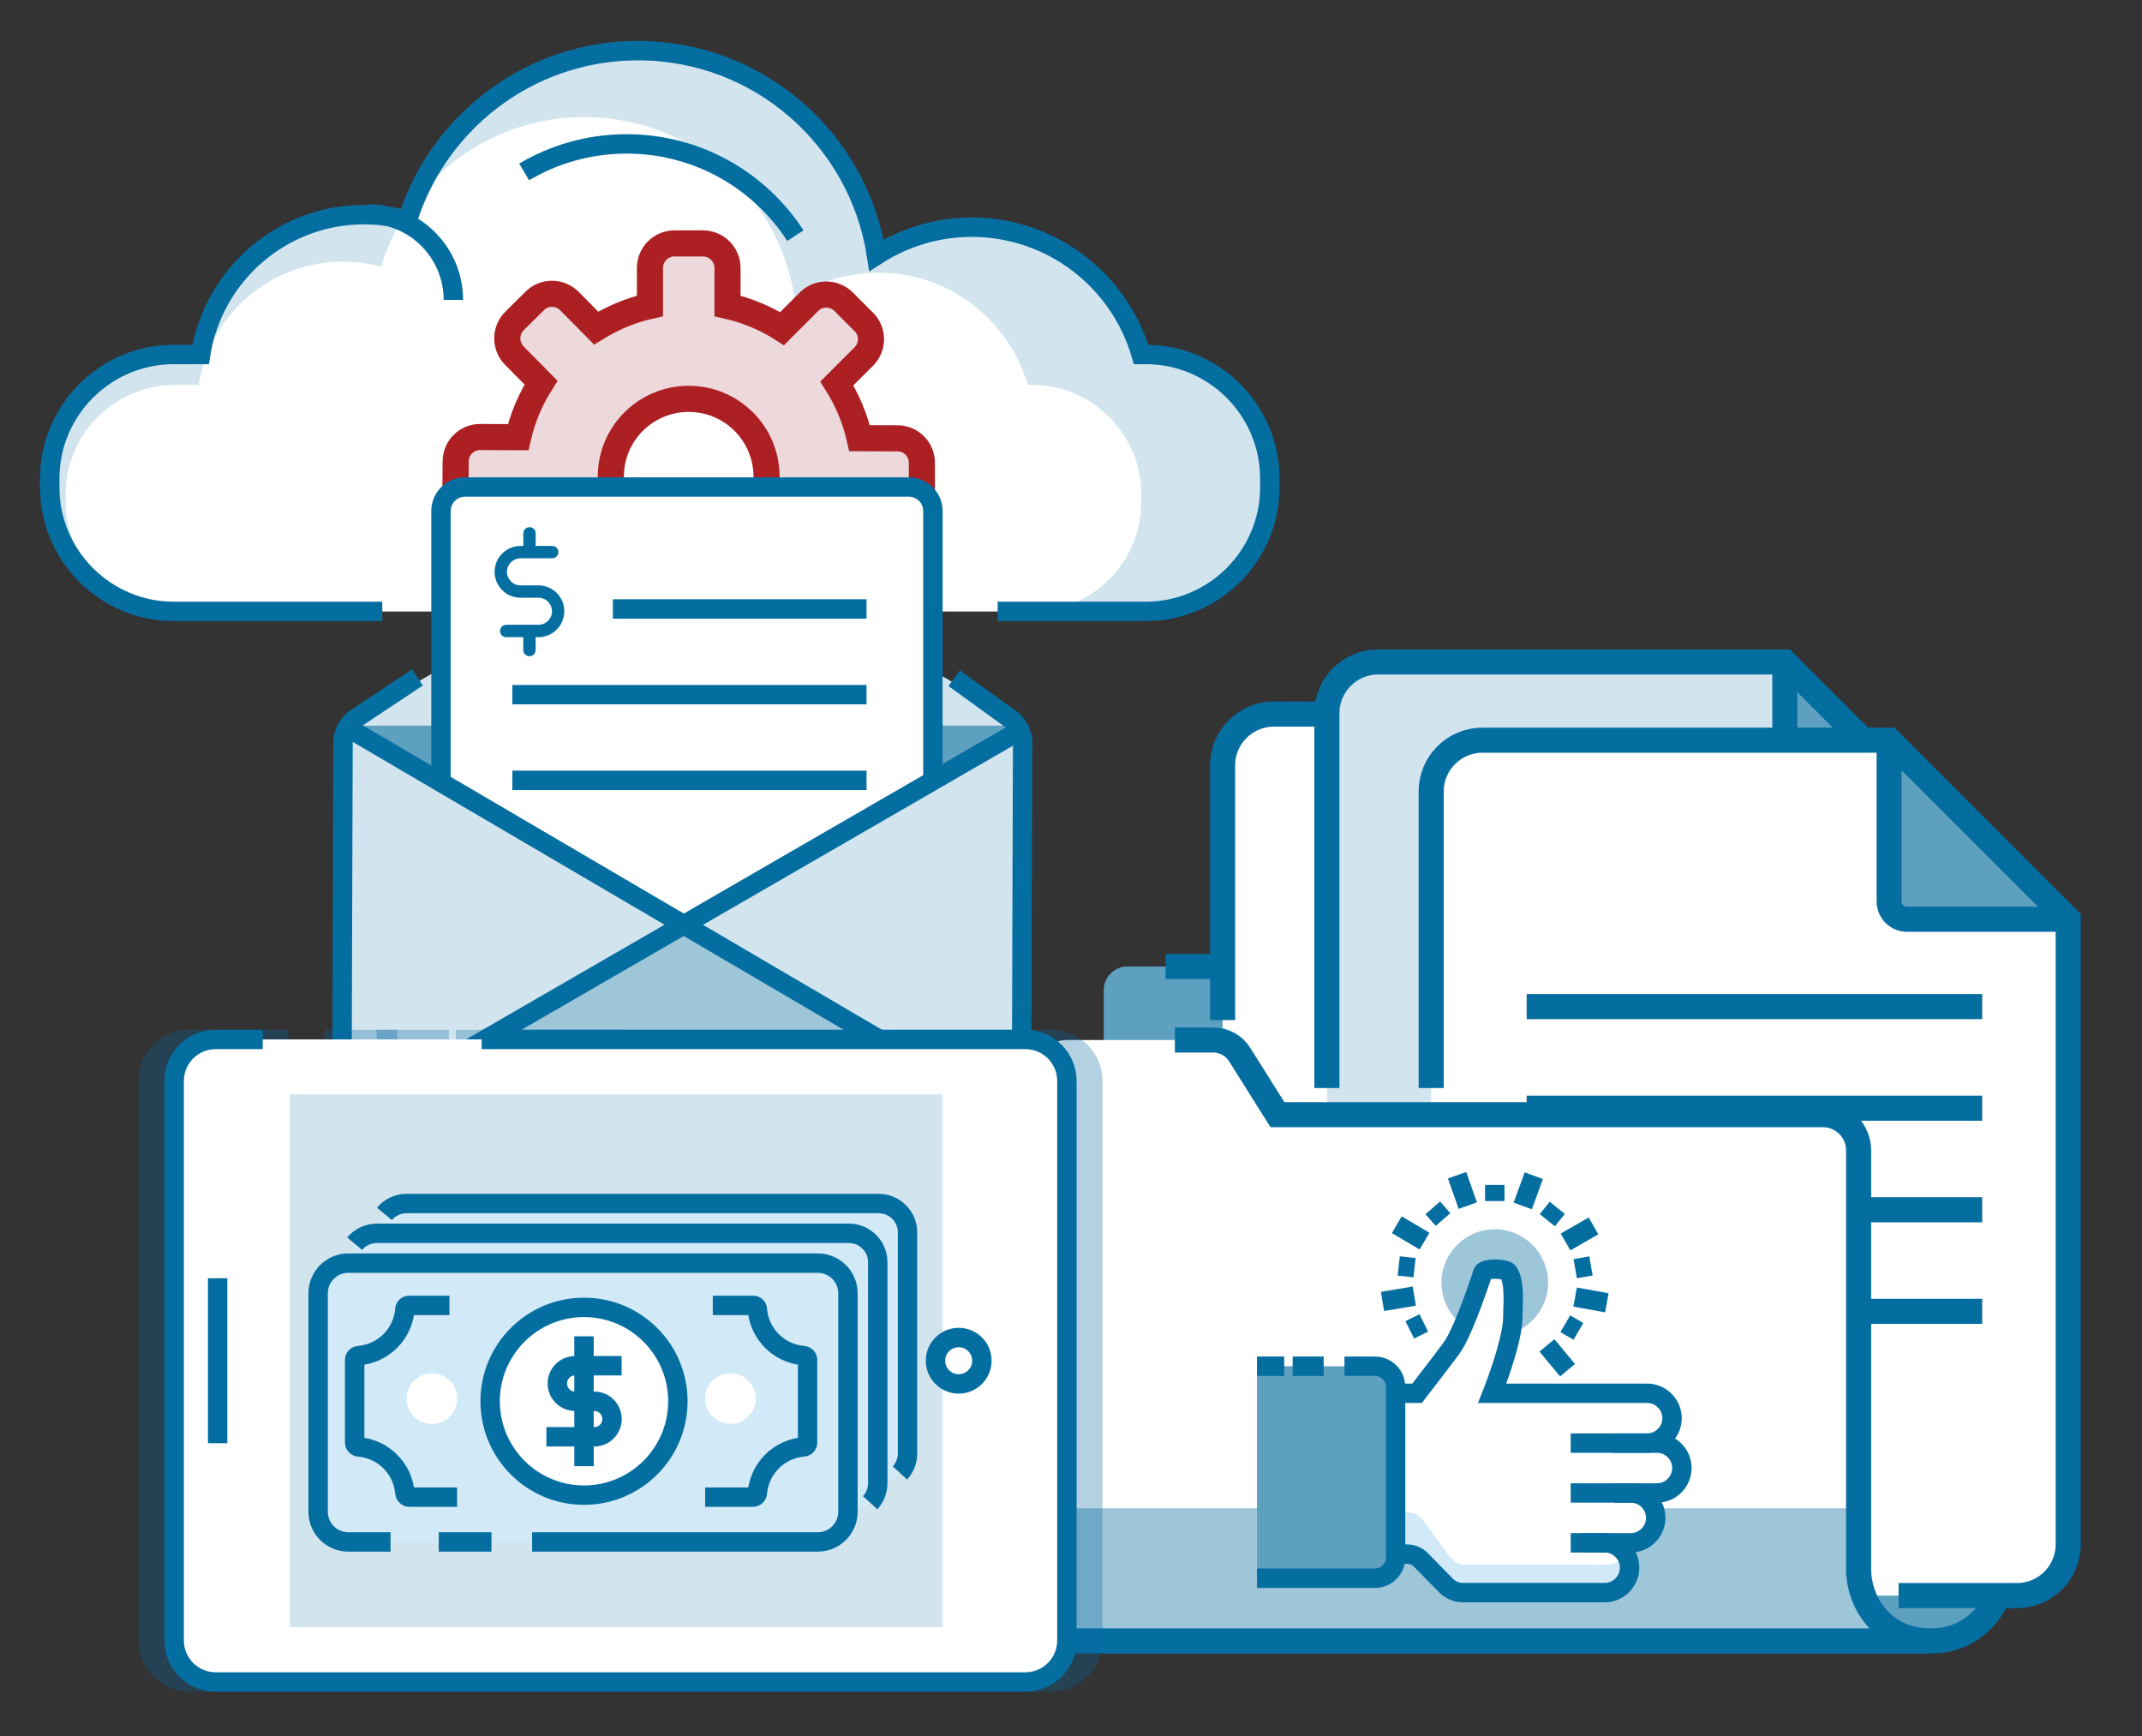 <?xml version="1.0" encoding="utf-8"?>
<!-- Generator: Adobe Illustrator 16.0.4, SVG Export Plug-In . SVG Version: 6.00 Build 0)  -->
<!DOCTYPE svg PUBLIC "-//W3C//DTD SVG 1.1//EN" "http://www.w3.org/Graphics/SVG/1.1/DTD/svg11.dtd">
<svg version="1.1" id="Layer_1" xmlns="http://www.w3.org/2000/svg" xmlns:xlink="http://www.w3.org/1999/xlink" x="0px" y="0px"
	 width="512px" height="415px" viewBox="0 2.5 512 415" enable-background="new 0 2.5 512 415" xml:space="preserve">
<rect x="0" y="2.5" width="512" height="415" fill="#333333" stroke="none"/>
<g>
	<path id="XMLID_535_" fill="#D2E5EE" d="M273.916,87.229h-1.158c-5.1-17.572-21.283-30.425-40.494-30.425
		c-8.387,0-16.18,2.479-22.75,6.699c-4.264-27.68-28.116-48.895-56.989-48.895c-25.915,0-47.842,17.073-55.145,40.59
		c-3.289-0.883-6.731-1.398-10.301-1.398c-19.778,0-36.127,14.49-39.122,33.429h-6.459c-16.284,0-29.607,13.322-29.607,29.607v2.178
		c0,16.289,13.323,29.608,29.607,29.608h232.416c16.283,0,29.604-13.319,29.604-29.608v-2.178
		C303.521,100.551,290.199,87.229,273.916,87.229z"/>
	<path id="XMLID_534_" fill="#FFFFFF" d="M246.684,94.5h-1.021c-4.496-15.49-18.761-26.82-35.699-26.82
		c-7.392,0-14.263,2.184-20.053,5.904c-3.759-24.402-24.784-43.104-50.238-43.104c-22.847,0-42.176,15.055-48.612,35.785
		c-2.9-0.785-5.935-1.238-9.081-1.238c-17.435,0-31.848,12.777-34.489,29.472h-5.693c-14.355,0-26.1,11.748-26.1,26.101v1.926
		c0,14.352,11.744,26.098,26.1,26.098h204.887c14.355,0,26.102-11.746,26.102-26.098V120.6
		C272.785,106.248,261.039,94.5,246.684,94.5z"/>
	<path id="XMLID_533_" fill="none" stroke="#056EA1" stroke-width="4.639" stroke-miterlimit="10" d="M190.126,58.824
		c-8.568-13.201-23.415-21.93-40.326-21.93c-8.953,0-17.332,2.443-24.514,6.699"/>
	<path id="XMLID_532_" fill="none" stroke="#056EA1" stroke-width="4.639" stroke-miterlimit="10" d="M238.47,148.623h35.444
		c16.283,0,29.604-13.32,29.604-29.609v-2.178c0-16.285-13.321-29.606-29.604-29.606h-1.156
		c-5.102-17.572-21.283-30.425-40.495-30.425c-8.388,0-16.181,2.479-22.75,6.699c-4.265-27.68-28.116-48.895-56.989-48.895
		c-17.719,0-33.572,7.982-44.164,20.547c-2.35,2.787-4.439,5.805-6.236,9.006c-1.946,3.475-3.542,7.17-4.744,11.037
		c-3.289-0.883-6.731-1.398-10.301-1.398c-19.778,0-36.127,14.49-39.122,33.429h-6.459c-16.284,0-29.607,13.321-29.607,29.606v2.178
		c0,16.289,13.323,29.609,29.607,29.609h49.876"/>
	<path id="XMLID_531_" fill="none" stroke="#056EA1" stroke-width="4.639" stroke-miterlimit="10" d="M87.817,53.625
		c11.35,0,20.551,9.201,20.551,20.553"/>
</g>
<path id="XMLID_33_" fill="#EDD8DB" d="M214.53,107.266l-9.064-0.033c-1.08-4.719-2.938-9.124-5.441-13.077l6.43-6.423
	c2.301-2.281,2.312-5.998,0.021-8.287l-4.81-4.816c-2.29-2.287-6.006-2.304-8.295-0.018l-6.429,6.435
	c-3.949-2.509-8.355-4.361-13.049-5.433V66.54c0-3.236-2.634-5.864-5.881-5.864h-6.779c-3.247,0-5.873,2.628-5.873,5.864v9.073
	c-4.633,1.044-8.956,2.876-12.87,5.304l-6.376-6.452c-2.284-2.293-6.003-2.338-8.299-0.036l-4.828,4.782
	c-2.288,2.269-2.312,5.995-0.041,8.287l6.377,6.458c-2.51,3.934-4.389,8.339-5.476,13.036l-9.059-0.037
	c-3.246-0.029-5.875,2.602-5.875,5.858l-0.044,6.78c-0.02,3.228,2.597,5.863,5.839,5.893l9.046,0.031
	c1.066,4.724,2.897,9.119,5.393,13.064l-6.448,6.428c-2.286,2.271-2.301,5.974-0.012,8.275l4.763,4.807
	c2.3,2.318,6.015,2.318,8.3,0.037l6.439-6.385c3.954,2.503,8.338,4.391,13.07,5.471l-0.037,9.047
	c-0.017,3.236,2.604,5.885,5.843,5.885l6.786,0.027c3.239,0,5.874-2.604,5.874-5.834l0.027-9.076
	c4.715-1.057,9.123-2.916,13.086-5.397l6.401,6.444c2.279,2.283,6.01,2.283,8.325,0l4.792-4.791c2.298-2.271,2.312-6,0.004-8.273
	l-6.381-6.438c2.505-3.965,4.377-8.35,5.445-13.077l9.063,0.03c3.238,0,5.859-2.623,5.871-5.857v-6.803
	C220.36,109.885,217.756,107.266,214.53,107.266z M164.628,135.036c-10.29,0-18.619-8.323-18.619-18.624
	c0-10.271,8.329-18.58,18.619-18.58c10.27,0,18.594,8.311,18.594,18.58C183.222,126.713,174.897,135.036,164.628,135.036z"/>
<path id="XMLID_94_" fill="none" stroke="#AC2023" stroke-width="6.242" stroke-miterlimit="10" d="M214.53,107.266l-9.064-0.033
	c-1.08-4.719-2.938-9.124-5.441-13.077l6.43-6.423c2.301-2.281,2.312-5.998,0.021-8.287l-4.81-4.816
	c-2.29-2.287-6.006-2.304-8.295-0.018l-6.429,6.435c-3.949-2.509-8.355-4.361-13.049-5.433V66.54c0-3.236-2.634-5.864-5.881-5.864
	h-6.779c-3.247,0-5.873,2.628-5.873,5.864v9.073c-4.633,1.044-8.956,2.876-12.87,5.304l-6.376-6.452
	c-2.284-2.293-6.003-2.338-8.299-0.036l-4.828,4.782c-2.288,2.269-2.312,5.995-0.041,8.287l6.377,6.458
	c-2.51,3.934-4.389,8.339-5.476,13.036l-9.059-0.037c-3.246-0.029-5.875,2.602-5.875,5.858l-0.044,6.78
	c-0.02,3.228,2.597,5.863,5.839,5.893l9.046,0.031c1.066,4.724,2.897,9.119,5.393,13.064l-6.448,6.428
	c-2.286,2.271-2.301,5.974-0.012,8.275l4.763,4.807c2.3,2.318,6.015,2.318,8.3,0.037l6.439-6.385
	c3.954,2.503,8.338,4.391,13.07,5.471l-0.037,9.047c-0.017,3.236,2.604,5.885,5.843,5.885l6.786,0.027
	c3.239,0,5.874-2.604,5.874-5.834l0.027-9.076c4.715-1.057,9.123-2.916,13.086-5.397l6.401,6.444c2.279,2.283,6.01,2.283,8.325,0
	l4.792-4.791c2.298-2.271,2.312-6,0.004-8.273l-6.381-6.438c2.505-3.965,4.377-8.35,5.445-13.077l9.063,0.03
	c3.238,0,5.859-2.623,5.871-5.857v-6.803C220.36,109.885,217.756,107.266,214.53,107.266z M164.628,135.036
	c-10.29,0-18.619-8.323-18.619-18.624c0-10.271,8.329-18.58,18.619-18.58c10.27,0,18.594,8.311,18.594,18.58
	C183.222,126.713,174.897,135.036,164.628,135.036z"/>
<g>
	<g id="XMLID_84_">
		<g id="XMLID_235_">
			<polygon id="XMLID_256_" fill="#5EA0C0" points="244.744,176.789 244.744,175.951 82.298,175.951 163.224,223.406 			"/>
			<polygon id="XMLID_255_" fill="#D2E5EE" points="244.449,175.113 244.449,175.951 82.003,175.951 162.931,128.496 			"/>
			<path id="XMLID_254_" fill="#FFFFFF" d="M222.993,233.002H105.406V124.645c0-3.172,2.57-5.742,5.742-5.742H217.25
				c3.172,0,5.742,2.57,5.742,5.742L222.993,233.002L222.993,233.002z"/>
			<path id="XMLID_253_" fill="none" stroke="#056EA1" stroke-width="4.639" stroke-miterlimit="10" d="M222.993,233.002H105.406
				V124.645c0-3.172,2.57-5.742,5.742-5.742H217.25c3.172,0,5.742,2.57,5.742,5.742L222.993,233.002L222.993,233.002z"/>
			<polygon id="XMLID_252_" fill="#D2E5EE" points="82.298,175.951 81.709,175.951 81.709,270.025 163.224,223.406 			"/>
			<polygon id="XMLID_251_" fill="#D2E5EE" points="244.744,176.789 163.224,223.406 244.156,270.865 244.744,270.865 			"/>
			<polygon id="XMLID_250_" fill="#9DC6D9" points="81.709,270.025 81.709,270.865 244.156,270.865 163.224,223.406 
				117.011,249.836 			"/>
			
				<line id="XMLID_249_" fill="none" stroke="#056EA1" stroke-width="4.639" stroke-miterlimit="10" x1="82.298" y1="175.951" x2="241.58" y2="269.352"/>
			
				<line id="XMLID_246_" fill="none" stroke="#056EA1" stroke-width="4.639" stroke-miterlimit="10" x1="84.642" y1="269.082" x2="244.303" y2="176.789"/>
			<path id="XMLID_245_" fill="none" stroke="#056EA1" stroke-width="4.639" stroke-miterlimit="10" d="M227.148,270.775
				l9.795,0.049c3.979,0.023,7.221-3.189,7.235-7.17l0.26-83.551c0.008-2.566-1.355-4.947-3.576-6.24l-12.795-9.279"/>
			<path id="XMLID_244_" fill="none" stroke="#056EA1" stroke-width="4.639" stroke-miterlimit="10" d="M99.775,164.41
				l-14.246,9.475c-2.186,1.281-3.531,3.619-3.539,6.154l-0.258,82.838c-0.014,3.949,3.174,7.164,7.121,7.188l148.155,0.051"/>
			
				<line id="XMLID_243_" fill="none" stroke="#056EA1" stroke-width="4.639" stroke-miterlimit="10" x1="146.484" y1="148.051" x2="207.129" y2="148.051"/>
			
				<line id="XMLID_242_" fill="none" stroke="#056EA1" stroke-width="4.639" stroke-miterlimit="10" x1="122.466" y1="168.531" x2="207.129" y2="168.531"/>
			
				<line id="XMLID_241_" fill="none" stroke="#056EA1" stroke-width="4.639" stroke-miterlimit="10" x1="122.466" y1="189.012" x2="207.129" y2="189.012"/>
		</g>
	</g>
	<path fill="#056EA1" d="M128.712,142.41h-4.295c-1.785,0-3.236-1.452-3.236-3.234c0-1.781,1.451-3.238,3.236-3.238h7.578
		c0.812,0,1.477-0.662,1.477-1.473c0-0.813-0.664-1.48-1.477-1.48h-3.949v-3.01c0-0.814-0.664-1.479-1.475-1.479
		c-0.814,0-1.479,0.663-1.479,1.479v3.01h-0.676c-3.408,0-6.189,2.785-6.189,6.191c0,3.406,2.781,6.188,6.189,6.188h4.295
		c1.783,0,3.234,1.452,3.234,3.235c0,1.781-1.451,3.233-3.234,3.233h-7.715c-0.812,0-1.479,0.666-1.479,1.478
		c0,0.813,0.666,1.479,1.479,1.479h4.084v3.072c0,0.812,0.666,1.479,1.477,1.479c0.812,0,1.475-0.664,1.475-1.479v-3.072h0.715
		c0.014,0,0.025,0,0.037,0c3.371-0.051,6.102-2.807,6.102-6.189C134.886,145.178,132.119,142.41,128.712,142.41z"/>
</g>
<g id="XMLID_52_">
	<path id="XMLID_86_" fill="#5EA0C0" d="M472.699,233.5H269.498c-3.133,0-5.682,2.545-5.682,5.682v155.513h203.319
		c6.361,0,11.521-5.155,11.521-11.521v-143.71C478.658,236.172,475.986,233.5,472.699,233.5z"/>
	<path id="XMLID_85_" fill="none" stroke="#056EA1" stroke-width="5.997" stroke-miterlimit="10" d="M263.816,394.693h197.967
		c9.317,0,16.875-7.555,16.875-16.875V242.231c0-4.823-3.908-8.731-8.73-8.731h-13.229"/>
	
		<line id="XMLID_83_" fill="none" stroke="#056EA1" stroke-width="5.997" stroke-miterlimit="10" x1="398.781" y1="233.5" x2="278.602" y2="233.5"/>
	<g id="XMLID_75_">
		<path id="XMLID_79_" fill="#FFFFFF" d="M401.703,173.18l42.799,42.795v149.414c0,6.762-5.482,12.242-12.242,12.242H304.486
			c-6.763,0-12.244-5.48-12.244-12.242V185.424c0-6.76,5.481-12.244,12.244-12.244H401.703L401.703,173.18z"/>
		<polygon id="XMLID_78_" fill="#5EA0C0" points="401.703,215.975 401.703,173.18 444.5,215.975 		"/>
		<path id="XMLID_77_" fill="none" stroke="#056EA1" stroke-width="5.997" stroke-miterlimit="10" d="M444.5,215.975h-38.52
			c-2.365,0-4.279-1.911-4.279-4.271V173.18"/>
		<path id="XMLID_76_" fill="none" stroke="#056EA1" stroke-width="5.997" stroke-miterlimit="10" d="M292.242,246.325v-60.901
			c0-6.76,5.481-12.244,12.244-12.244h97.217l42.799,42.797v149.412c0,6.764-5.482,12.243-12.242,12.243H304.486"/>
	</g>
	<g id="XMLID_65_">
		<path id="XMLID_73_" fill="#D2E5EE" d="M426.629,160.721l42.797,42.793v149.41c0,6.766-5.479,12.241-12.24,12.241H329.408
			c-6.756,0-12.238-5.478-12.238-12.241V172.957c0-6.757,5.482-12.236,12.238-12.236H426.629L426.629,160.721z"/>
		<polygon id="XMLID_72_" fill="#5EA0C0" points="426.629,203.514 426.629,160.721 469.426,203.514 		"/>
		<path id="XMLID_71_" fill="none" stroke="#056EA1" stroke-width="5.997" stroke-miterlimit="10" d="M469.426,203.514h-38.518
			c-2.367,0-4.279-1.912-4.279-4.272v-38.521"/>
		
			<line id="XMLID_70_" fill="none" stroke="#056EA1" stroke-width="5.997" stroke-miterlimit="10" x1="448.875" y1="224.395" x2="339.994" y2="224.395"/>
		
			<line id="XMLID_69_" fill="none" stroke="#056EA1" stroke-width="5.997" stroke-miterlimit="10" x1="448.875" y1="248.674" x2="339.994" y2="248.674"/>
		
			<line id="XMLID_68_" fill="none" stroke="#056EA1" stroke-width="5.997" stroke-miterlimit="10" x1="448.875" y1="272.949" x2="339.994" y2="272.949"/>
		
			<line id="XMLID_67_" fill="none" stroke="#056EA1" stroke-width="5.997" stroke-miterlimit="10" x1="448.875" y1="297.23" x2="339.994" y2="297.23"/>
		<path id="XMLID_66_" fill="none" stroke="#056EA1" stroke-width="5.997" stroke-miterlimit="10" d="M317.17,262.557v-89.601
			c0-6.757,5.48-12.235,12.238-12.235h97.221l42.797,42.793v149.41c0,6.766-5.479,12.241-12.24,12.241h-5.629"/>
	</g>
	<g id="XMLID_56_">
		<path id="XMLID_64_" fill="#FFFFFF" d="M451.557,179.414l42.8,42.799V371.62c0,6.762-5.482,12.241-12.242,12.241H354.34
			c-6.764,0-12.242-5.479-12.242-12.241V191.653c0-6.761,5.479-12.239,12.242-12.239H451.557z"/>
		<polygon id="XMLID_63_" fill="#5EA0C0" points="451.557,222.213 451.557,179.414 494.355,222.213 		"/>
		<path id="XMLID_62_" fill="none" stroke="#056EA1" stroke-width="5.997" stroke-miterlimit="10" d="M494.355,222.213h-38.523
			c-2.357,0-4.275-1.916-4.275-4.277v-38.521"/>
		
			<line id="XMLID_61_" fill="none" stroke="#056EA1" stroke-width="5.997" stroke-miterlimit="10" x1="473.805" y1="243.094" x2="364.92" y2="243.094"/>
		
			<line id="XMLID_60_" fill="none" stroke="#056EA1" stroke-width="5.997" stroke-miterlimit="10" x1="473.805" y1="267.372" x2="364.92" y2="267.372"/>
		
			<line id="XMLID_59_" fill="none" stroke="#056EA1" stroke-width="5.997" stroke-miterlimit="10" x1="473.805" y1="291.648" x2="364.92" y2="291.648"/>
		
			<line id="XMLID_58_" fill="none" stroke="#056EA1" stroke-width="5.997" stroke-miterlimit="10" x1="473.805" y1="315.925" x2="364.92" y2="315.925"/>
		<path id="XMLID_57_" fill="none" stroke="#056EA1" stroke-width="5.997" stroke-miterlimit="10" d="M342.098,262.561v-70.907
			c0-6.761,5.479-12.239,12.242-12.239h97.217l42.8,42.799V371.62c0,6.762-5.482,12.241-12.242,12.241h-28.299"/>
	</g>
	<path id="XMLID_55_" fill="#FFFFFF" d="M461.459,394.693H256.443c-4.916,0-8.904-3.986-8.904-8.905V258.51
		c0-4.106,3.328-7.438,7.436-7.438h35.039c2.557,0,4.937,1.312,6.295,3.477l9.041,14.371H435.74c4.701,0,8.521,3.814,8.521,8.521
		v100.052C444.26,385.525,450.006,394.693,461.459,394.693z"/>
	<path id="XMLID_54_" fill="#9DC6D9" d="M444.26,377.491v-14.495H247.539v22.792c0,4.919,3.986,8.905,8.902,8.905h205.02
		C450.006,394.693,444.26,385.525,444.26,377.491z"/>
	<path id="XMLID_53_" fill="none" stroke="#056EA1" stroke-width="5.997" stroke-miterlimit="10" d="M280.826,251.072h9.188
		c2.557,0,4.937,1.312,6.295,3.477l9.041,14.371H435.74c4.701,0,8.521,3.814,8.521,8.521v100.052
		c0,8.034,5.746,17.202,17.201,17.202h-205.02c-4.916,0-8.904-3.986-8.904-8.905"/>
</g>
<path opacity="0.3" fill="#0565A2" enable-background="new    " d="M108.95,248.623v2.318H94.93v-2.318H77.647v2.318H56.608v-2.318
	H45.366c-6.748,0-12.238,5.492-12.238,12.238v133.734c0,6.747,5.49,12.235,12.238,12.235h94.906
	c11.459-0.031,21.111-8.242,22.965-19.56l2.775-16.938h-16.74V248.623H108.95z"/>
<path opacity="0.3" fill="#0565A2" enable-background="new    " d="M251.285,248.623H121.321v2.318h-14.02v-2.318H90.018v2.318
	H68.977v-2.318H57.733c-6.746,0-12.236,5.492-12.236,12.238v133.734c0,6.747,5.49,12.235,12.236,12.235h193.552
	c6.748,0,12.238-5.487,12.238-12.235V260.861C263.523,254.115,258.033,248.623,251.285,248.623z"/>
<path id="XMLID_118_" fill="#FFFFFF" d="M249.105,404.518H47.545c-3.266,0-5.914-2.65-5.914-5.914V256.859
	c0-3.269,2.648-5.918,5.914-5.918h201.561c3.264,0,5.914,2.65,5.914,5.918v141.742C255.02,401.87,252.369,404.518,249.105,404.518z"
	/>
<path id="XMLID_51_" fill="none" stroke="#056EA1" stroke-width="4.639" stroke-miterlimit="10" d="M115.135,250.941h129.967
	c5.479,0,9.918,4.445,9.918,9.92v133.734c0,5.479-4.439,9.92-9.918,9.92H51.547c-5.477,0-9.916-4.44-9.916-9.92V260.861
	c0-5.476,4.439-9.92,9.916-9.92h11.246"/>
<line id="XMLID_50_" fill="none" stroke="#056EA1" stroke-width="4.639" stroke-miterlimit="10" x1="52.023" y1="308.012" x2="52.023" y2="347.447"/>
<rect id="XMLID_49_" x="69.26" y="264.078" fill="#D2E5EE" width="156.059" height="127.304"/>
<circle id="XMLID_48_" fill="none" stroke="#056EA1" stroke-width="4.639" stroke-miterlimit="10" cx="229.154" cy="327.73" r="5.545"/>
<g id="XMLID_25_">
	<path id="XMLID_324_" fill="#9DC6D9" d="M370.049,309.064c0,7.043-5.707,12.752-12.754,12.752c-7.039,0-12.746-5.709-12.746-12.752
		c0-7.041,5.707-12.752,12.746-12.752C364.342,296.312,370.049,302.023,370.049,309.064z"/>
	<path id="XMLID_321_" fill="#FFFFFF" d="M396.668,347.425h-2.354c3.276,0,5.954-2.684,5.954-5.958c0-3.273-2.678-5.955-5.954-5.955
		h-22.619h-14.4c0,0,4.916-12.367,4.916-18.223c-0.004-2.68,0.609-8.088-1.039-10.664c-0.662-1.031-5.43-1.057-6.098-0.031
		c0,0-4.523,14.029-7.519,18.129c-1.7,2.328-8.229,10.789-8.229,10.789h-10.115l-5.303,38.434h12.951
		c1.295,0,2.532,0.519,3.436,1.443l5.932,6.062c1.066,1.094,2.539,1.71,4.07,1.71h33.867c3.275,0,5.959-2.678,5.959-5.956
		c0-3.276-2.684-5.955-5.959-5.955h6.252c3.277,0,5.955-2.681,5.955-5.955c0-3.276-2.678-5.956-5.955-5.956h6.25
		c3.275,0,5.957-2.686,5.957-5.959C402.623,350.104,399.943,347.425,396.668,347.425z"/>
	<path id="XMLID_320_" fill="#F1F2F2" d="M357.295,330.6h1.793c1.406-4.113,3.123-9.849,3.123-13.312
		c-0.004-1.582,0.199-4.118,0.037-6.459c-0.021,0.565-0.037,1.104-0.037,1.546C362.211,318.229,357.295,330.6,357.295,330.6z"/>
	<path id="XMLID_319_" fill="#D2E9F7" d="M384.166,376.505h-33.867c-1.531,0-3.002-0.832-4.07-2.319l-5.932-8.209
		c-0.902-1.248-2.141-1.953-3.436-1.953h-12.275l-0.676,9.791h12.951c1.295,0,2.532,0.703,3.436,1.957l5.932,5.067
		c1.068,1.483,2.539,2.319,4.07,2.319h33.867c3.275,0,5.961-3.629,5.961-8.066c0-1.188-0.207-2.312-0.551-3.328
		C388.635,374.55,386.566,376.505,384.166,376.505z"/>
	<path id="XMLID_318_" fill="none" stroke="#056EA1" stroke-width="4.639" stroke-miterlimit="10" d="M385.891,359.336h10.175
		c3.274,0,5.954-2.686,5.954-5.959l0,0c0-3.273-2.68-5.952-5.954-5.952h-10.175"/>
	<path id="XMLID_317_" fill="none" stroke="#056EA1" stroke-width="4.639" stroke-miterlimit="10" d="M375.443,371.247h14.371
		c3.276,0,5.954-2.681,5.954-5.955l0,0c0-3.276-2.678-5.956-5.954-5.956h-14.371"/>
	<path id="XMLID_316_" fill="none" stroke="#056EA1" stroke-width="4.639" stroke-miterlimit="10" d="M377.951,371.247h5.613
		c3.272,0,5.957,2.678,5.957,5.955l0,0c0,3.278-2.685,5.956-5.957,5.956h-33.871c-1.529,0-3.002-0.616-4.07-1.71l-5.934-6.062
		c-0.9-0.926-2.136-1.442-3.433-1.442h-12.951"/>
	<path id="XMLID_315_" fill="none" stroke="#056EA1" stroke-width="4.639" stroke-miterlimit="10" d="M375.443,347.425h18.27
		c3.273,0,5.955-2.684,5.955-5.958l0,0c0-3.273-2.682-5.955-5.955-5.955h-22.619h-14.399c0,0,4.916-12.367,4.912-18.223
		c-0.005-2.68,0.612-8.088-1.037-10.664c-0.662-1.031-5.429-1.057-6.099-0.031c0,0-4.521,14.029-7.518,18.129
		c-1.699,2.328-8.23,10.789-8.23,10.789H328.61"/>
	<rect id="XMLID_314_" x="300.455" y="329.042" fill="#5EA0C0" width="33.133" height="50.679"/>
	
		<line id="XMLID_313_" fill="none" stroke="#056EA1" stroke-width="4.639" stroke-miterlimit="10" x1="300.455" y1="329.042" x2="306.969" y2="329.042"/>
	<path id="XMLID_312_" fill="none" stroke="#056EA1" stroke-width="4.639" stroke-miterlimit="10" d="M321.367,329.042h7.272
		c2.732,0,4.945,2.216,4.945,4.944v40.787c0,2.732-2.213,4.944-4.945,4.944h-28.186"/>
	
		<line id="XMLID_311_" fill="none" stroke="#056EA1" stroke-width="4.639" stroke-miterlimit="10" x1="308.979" y1="329.042" x2="316.402" y2="329.042"/>
	
		<line id="XMLID_310_" fill="none" stroke="#056EA1" stroke-width="4.639" stroke-miterlimit="10" x1="357.295" y1="285.707" x2="357.295" y2="289.561"/>
	
		<line id="XMLID_309_" fill="none" stroke="#056EA1" stroke-width="4.639" stroke-miterlimit="10" x1="366.623" y1="283.5" x2="363.982" y2="290.736"/>
	
		<line id="XMLID_308_" fill="none" stroke="#056EA1" stroke-width="4.639" stroke-miterlimit="10" x1="372.23" y1="291.189" x2="369.857" y2="294.141"/>
	
		<line id="XMLID_307_" fill="none" stroke="#056EA1" stroke-width="4.639" stroke-miterlimit="10" x1="380.893" y1="295.506" x2="374.211" y2="299.348"/>
	
		<line id="XMLID_306_" fill="none" stroke="#056EA1" stroke-width="4.639" stroke-miterlimit="10" x1="380.289" y1="305.072" x2="376.518" y2="305.729"/>
	
		<line id="XMLID_305_" fill="none" stroke="#056EA1" stroke-width="4.639" stroke-miterlimit="10" x1="384.082" y1="313.879" x2="376.498" y2="312.518"/>
	
		<line id="XMLID_304_" fill="none" stroke="#056EA1" stroke-width="4.639" stroke-miterlimit="10" x1="377.287" y1="320.714" x2="374.152" y2="318.889"/>
	
		<line id="XMLID_303_" fill="none" stroke="#056EA1" stroke-width="4.639" stroke-miterlimit="10" x1="374.691" y1="329.994" x2="369.766" y2="324.068"/>
	
		<line id="XMLID_302_" fill="none" stroke="#056EA1" stroke-width="4.639" stroke-miterlimit="10" x1="336.975" y1="320.354" x2="340.324" y2="318.682"/>
	
		<line id="XMLID_295_" fill="none" stroke="#056EA1" stroke-width="4.639" stroke-miterlimit="10" x1="330.457" y1="313.555" x2="338.059" y2="312.283"/>
	
		<line id="XMLID_294_" fill="none" stroke="#056EA1" stroke-width="4.639" stroke-miterlimit="10" x1="334.334" y1="305.072" x2="338.119" y2="305.498"/>
	
		<line id="XMLID_293_" fill="none" stroke="#056EA1" stroke-width="4.639" stroke-miterlimit="10" x1="333.869" y1="295.225" x2="340.504" y2="299.141"/>
	
		<line id="XMLID_290_" fill="none" stroke="#056EA1" stroke-width="4.639" stroke-miterlimit="10" x1="342.475" y1="291.189" x2="344.92" y2="293.988"/>
	
		<line id="XMLID_268_" fill="none" stroke="#056EA1" stroke-width="4.639" stroke-miterlimit="10" x1="348.283" y1="283.389" x2="350.838" y2="290.66"/>
</g>
<g>
	<g id="XMLID_489_">
		<path id="XMLID_521_" fill="#D2E9F7" d="M209.713,356.801H97.5c-3.987,0-7.217-3.23-7.217-7.217v-52.213
			c0-3.982,3.229-7.217,7.217-7.217h112.213c3.984,0,7.214,3.231,7.214,7.217v52.213
			C216.926,353.568,213.698,356.801,209.713,356.801z"/>
		<path id="XMLID_520_" fill="none" stroke="#056EA1" stroke-width="4.639" stroke-miterlimit="10" d="M91.892,292.635
			c1.264-1.515,3.167-2.479,5.299-2.479h112.827c3.814,0,6.908,3.094,6.908,6.912v52.822c0,1.799-0.684,3.437-1.809,4.662"/>
		<path id="XMLID_519_" fill="#FFFFFF" d="M153.389,345.607c-12.39-0.248-22.233-10.494-21.986-22.885
			c0.247-12.387,10.49-22.229,22.883-21.98c12.386,0.246,22.229,10.488,21.982,22.879
			C176.021,336.01,165.778,345.854,153.389,345.607z"/>
		<path id="XMLID_34_" fill="#FFFFFF" d="M188.719,328.586c-3.334-0.066-5.989-2.829-5.921-6.168
			c0.065-3.338,2.826-5.986,6.164-5.924c3.338,0.068,5.989,2.83,5.924,6.168C194.821,326,192.061,328.65,188.719,328.586z"/>
		<path id="XMLID_508_" fill="#FFFFFF" d="M117.354,328.586c-3.335-0.066-5.99-2.829-5.921-6.168
			c0.065-3.338,2.826-5.986,6.164-5.924c3.338,0.068,5.989,2.83,5.924,6.168S120.695,328.65,117.354,328.586z"/>
		<path id="XMLID_32_" fill="none" stroke="#056EA1" stroke-width="4.639" stroke-miterlimit="10" d="M153.389,345.607
			c-12.39-0.248-22.233-10.494-21.986-22.885c0.247-12.387,10.49-22.229,22.883-21.98c12.386,0.246,22.229,10.488,21.982,22.879
			C176.021,336.01,165.778,345.854,153.389,345.607z"/>
		<g id="XMLID_192_">
			<path id="XMLID_31_" fill="none" stroke="#056EA1" stroke-width="4.639" stroke-miterlimit="10" d="M162.822,314.678h-11.107
				c-2.347,0-4.25,1.899-4.25,4.245l0,0c0,2.349,1.903,4.25,4.25,4.25h4.573c2.346,0,4.246,1.9,4.246,4.246l0,0
				c0,2.349-1.9,4.25-4.246,4.25H144.85"/>
			
				<line id="XMLID_193_" fill="none" stroke="#056EA1" stroke-width="4.639" stroke-miterlimit="10" x1="153.835" y1="307.654" x2="153.835" y2="338.695"/>
		</g>
		<path id="XMLID_29_" fill="none" stroke="#056EA1" stroke-width="4.639" stroke-miterlimit="10" d="M182.795,346.09h11.408
			c0.581,0,1.028-0.457,1.075-1.033c0.501-5.839,5.157-10.482,10.998-10.968c0.561-0.044,1.003-0.468,1.003-1.026
			c0-3.625,0-16.152,0-19.773c0-0.559-0.442-0.982-1.003-1.031c-5.869-0.48-10.548-5.176-11.005-11.057
			c-0.04-0.526-0.451-0.944-0.974-0.944h-9.677"/>
		<path id="XMLID_28_" fill="none" stroke="#056EA1" stroke-width="4.639" stroke-miterlimit="10" d="M123.5,346.09h-11.405
			c-0.581,0-1.028-0.457-1.079-1.033c-0.497-5.839-5.157-10.482-10.994-10.968c-0.56-0.044-1.003-0.468-1.003-1.026
			c0-3.625,0-16.152,0-19.773c0-0.559,0.443-0.982,1.003-1.031c5.869-0.48,10.548-5.176,11.005-11.057
			c0.037-0.526,0.447-0.944,0.974-0.944h9.673"/>
	</g>
	<g id="XMLID_469_">
		<path id="XMLID_488_" fill="#D2E9F7" d="M202.59,363.92H90.377c-3.984,0-7.218-3.229-7.218-7.217v-52.209
			c0-3.984,3.233-7.217,7.218-7.217H202.59c3.984,0,7.217,3.23,7.217,7.217v52.209C209.807,360.691,206.575,363.92,202.59,363.92z"
			/>
		<path id="XMLID_487_" fill="none" stroke="#056EA1" stroke-width="4.639" stroke-miterlimit="10" d="M84.765,299.754
			c1.271-1.516,3.175-2.477,5.304-2.477h112.83c3.814,0,6.908,3.094,6.908,6.908v52.825c0,1.798-0.686,3.437-1.812,4.663"/>
		<path id="XMLID_486_" fill="#FFFFFF" d="M146.266,352.729c-12.386-0.246-22.229-10.492-21.982-22.883s10.49-22.232,22.879-21.984
			c12.39,0.246,22.233,10.492,21.986,22.883C168.902,343.129,158.659,352.977,146.266,352.729z"/>
		<path id="XMLID_485_" fill="#FFFFFF" d="M181.6,335.705c-3.338-0.062-5.993-2.826-5.924-6.164
			c0.064-3.338,2.825-5.988,6.163-5.924c3.342,0.064,5.993,2.826,5.928,6.164C187.699,333.119,184.938,335.773,181.6,335.705z"/>
		<path id="XMLID_484_" fill="#FFFFFF" d="M110.235,335.705c-3.338-0.062-5.993-2.826-5.925-6.164
			c0.065-3.338,2.826-5.988,6.164-5.924c3.342,0.064,5.993,2.826,5.928,6.164C116.333,333.119,113.573,335.773,110.235,335.705z"/>
		<path id="XMLID_483_" fill="none" stroke="#056EA1" stroke-width="4.639" stroke-miterlimit="10" d="M146.266,352.729
			c-12.386-0.246-22.229-10.492-21.982-22.883s10.49-22.232,22.879-21.984c12.39,0.246,22.233,10.492,21.986,22.883
			C168.902,343.129,158.659,352.977,146.266,352.729z"/>
		<g id="XMLID_480_">
			<path id="XMLID_482_" fill="none" stroke="#056EA1" stroke-width="4.639" stroke-miterlimit="10" d="M155.703,321.797h-11.111
				c-2.347,0-4.246,1.904-4.246,4.25l0,0c0,2.348,1.899,4.246,4.246,4.246h4.573c2.346,0,4.25,1.904,4.25,4.25l0,0
				c0,2.348-1.904,4.246-4.25,4.246H137.73"/>
			
				<line id="XMLID_481_" fill="none" stroke="#056EA1" stroke-width="4.639" stroke-miterlimit="10" x1="146.716" y1="314.773" x2="146.716" y2="345.816"/>
		</g>
		<path id="XMLID_476_" fill="none" stroke="#056EA1" stroke-width="4.639" stroke-miterlimit="10" d="M175.672,353.213h11.405
			c0.581,0,1.031-0.458,1.082-1.039c0.498-5.834,5.158-10.48,10.998-10.963c0.556-0.043,0.995-0.471,0.995-1.029
			c0-3.621,0-16.148,0-19.773c0-0.559-0.439-0.984-0.995-1.027c-5.873-0.482-10.552-5.18-11.005-11.057
			c-0.044-0.527-0.451-0.945-0.978-0.945h-9.673"/>
		<path id="XMLID_472_" fill="none" stroke="#056EA1" stroke-width="4.639" stroke-miterlimit="10" d="M116.38,353.213h-11.405
			c-0.581,0-1.031-0.458-1.082-1.039c-0.494-5.834-5.158-10.48-10.999-10.963c-0.556-0.043-0.995-0.471-0.995-1.029
			c0-3.621,0-16.148,0-19.773c0-0.559,0.439-0.984,0.995-1.027c5.874-0.482,10.552-5.18,11.006-11.057
			c0.044-0.527,0.45-0.945,0.98-0.945h9.669"/>
	</g>
	<g id="XMLID_440_">
		<path id="XMLID_191_" fill="#D2E9F7" d="M195.467,371.043H83.254c-3.984,0-7.214-3.229-7.214-7.217v-52.209
			c0-3.988,3.229-7.219,7.214-7.219h112.213c3.988,0,7.218,3.229,7.218,7.219v52.209
			C202.685,367.814,199.456,371.043,195.467,371.043z"/>
		
			<line id="XMLID_490_" fill="none" stroke="#056EA1" stroke-width="4.639" stroke-miterlimit="10" x1="117.477" y1="371.043" x2="104.874" y2="371.043"/>
		<path id="XMLID_424_" fill="none" stroke="#056EA1" stroke-width="4.639" stroke-miterlimit="10" d="M93.352,371.043H83.254
			c-3.984,0-7.214-3.229-7.214-7.217v-52.209c0-3.988,3.229-7.219,7.214-7.219h112.213c3.988,0,7.218,3.229,7.218,7.219v52.209
			c0,3.988-3.229,7.217-7.218,7.217h-68.271"/>
		<circle id="XMLID_190_" fill="#FFFFFF" cx="139.594" cy="337.417" r="22.437"/>
		<path id="XMLID_189_" fill="#FFFFFF" d="M174.481,342.828c-3.342-0.064-5.993-2.826-5.928-6.164
			c0.065-3.342,2.826-5.993,6.167-5.924c3.335,0.064,5.99,2.826,5.921,6.164C180.576,340.242,177.815,342.895,174.481,342.828z"/>
		<path id="XMLID_438_" fill="#FFFFFF" d="M103.116,342.828c-3.342-0.064-5.993-2.826-5.928-6.164
			c0.064-3.342,2.825-5.993,6.167-5.924c3.335,0.064,5.989,2.826,5.921,6.164C109.21,340.242,106.45,342.895,103.116,342.828z"/>
		
			<circle id="XMLID_188_" fill="none" stroke="#056EA1" stroke-width="4.639" stroke-miterlimit="10" cx="139.594" cy="337.417" r="22.437"/>
		<g id="XMLID_184_">
			<path id="XMLID_187_" fill="none" stroke="#056EA1" stroke-width="4.639" stroke-miterlimit="10" d="M148.58,328.92h-11.11
				c-2.347,0-4.25,1.904-4.25,4.25l0,0c0,2.348,1.903,4.246,4.25,4.246h4.576c2.347,0,4.246,1.902,4.246,4.25l0,0
				c0,2.348-1.899,4.246-4.246,4.246h-11.438"/>
			
				<line id="XMLID_185_" fill="none" stroke="#056EA1" stroke-width="4.639" stroke-miterlimit="10" x1="139.593" y1="321.896" x2="139.593" y2="352.938"/>
		</g>
		<path id="XMLID_439_" fill="none" stroke="#056EA1" stroke-width="4.639" stroke-miterlimit="10" d="M168.553,360.336h11.405
			c0.581,0,1.031-0.462,1.078-1.039c0.498-5.838,5.158-10.48,10.999-10.963c0.556-0.047,0.998-0.473,0.998-1.031
			c0-3.625,0-16.146,0-19.771c0-0.561-0.442-0.984-0.998-1.031c-5.874-0.479-10.552-5.176-11.006-11.057
			c-0.04-0.527-0.447-0.941-0.978-0.941h-9.669"/>
		<path id="XMLID_177_" fill="none" stroke="#056EA1" stroke-width="4.639" stroke-miterlimit="10" d="M109.257,360.336H97.852
			c-0.581,0-1.027-0.462-1.078-1.039c-0.502-5.838-5.158-10.48-10.999-10.963c-0.56-0.047-0.999-0.473-0.999-1.031
			c0-3.625,0-16.146,0-19.771c0-0.561,0.439-0.984,0.999-1.031c5.87-0.479,10.548-5.176,11.006-11.057
			c0.04-0.527,0.45-0.941,0.978-0.941h9.672"/>
	</g>
</g>
</svg>

